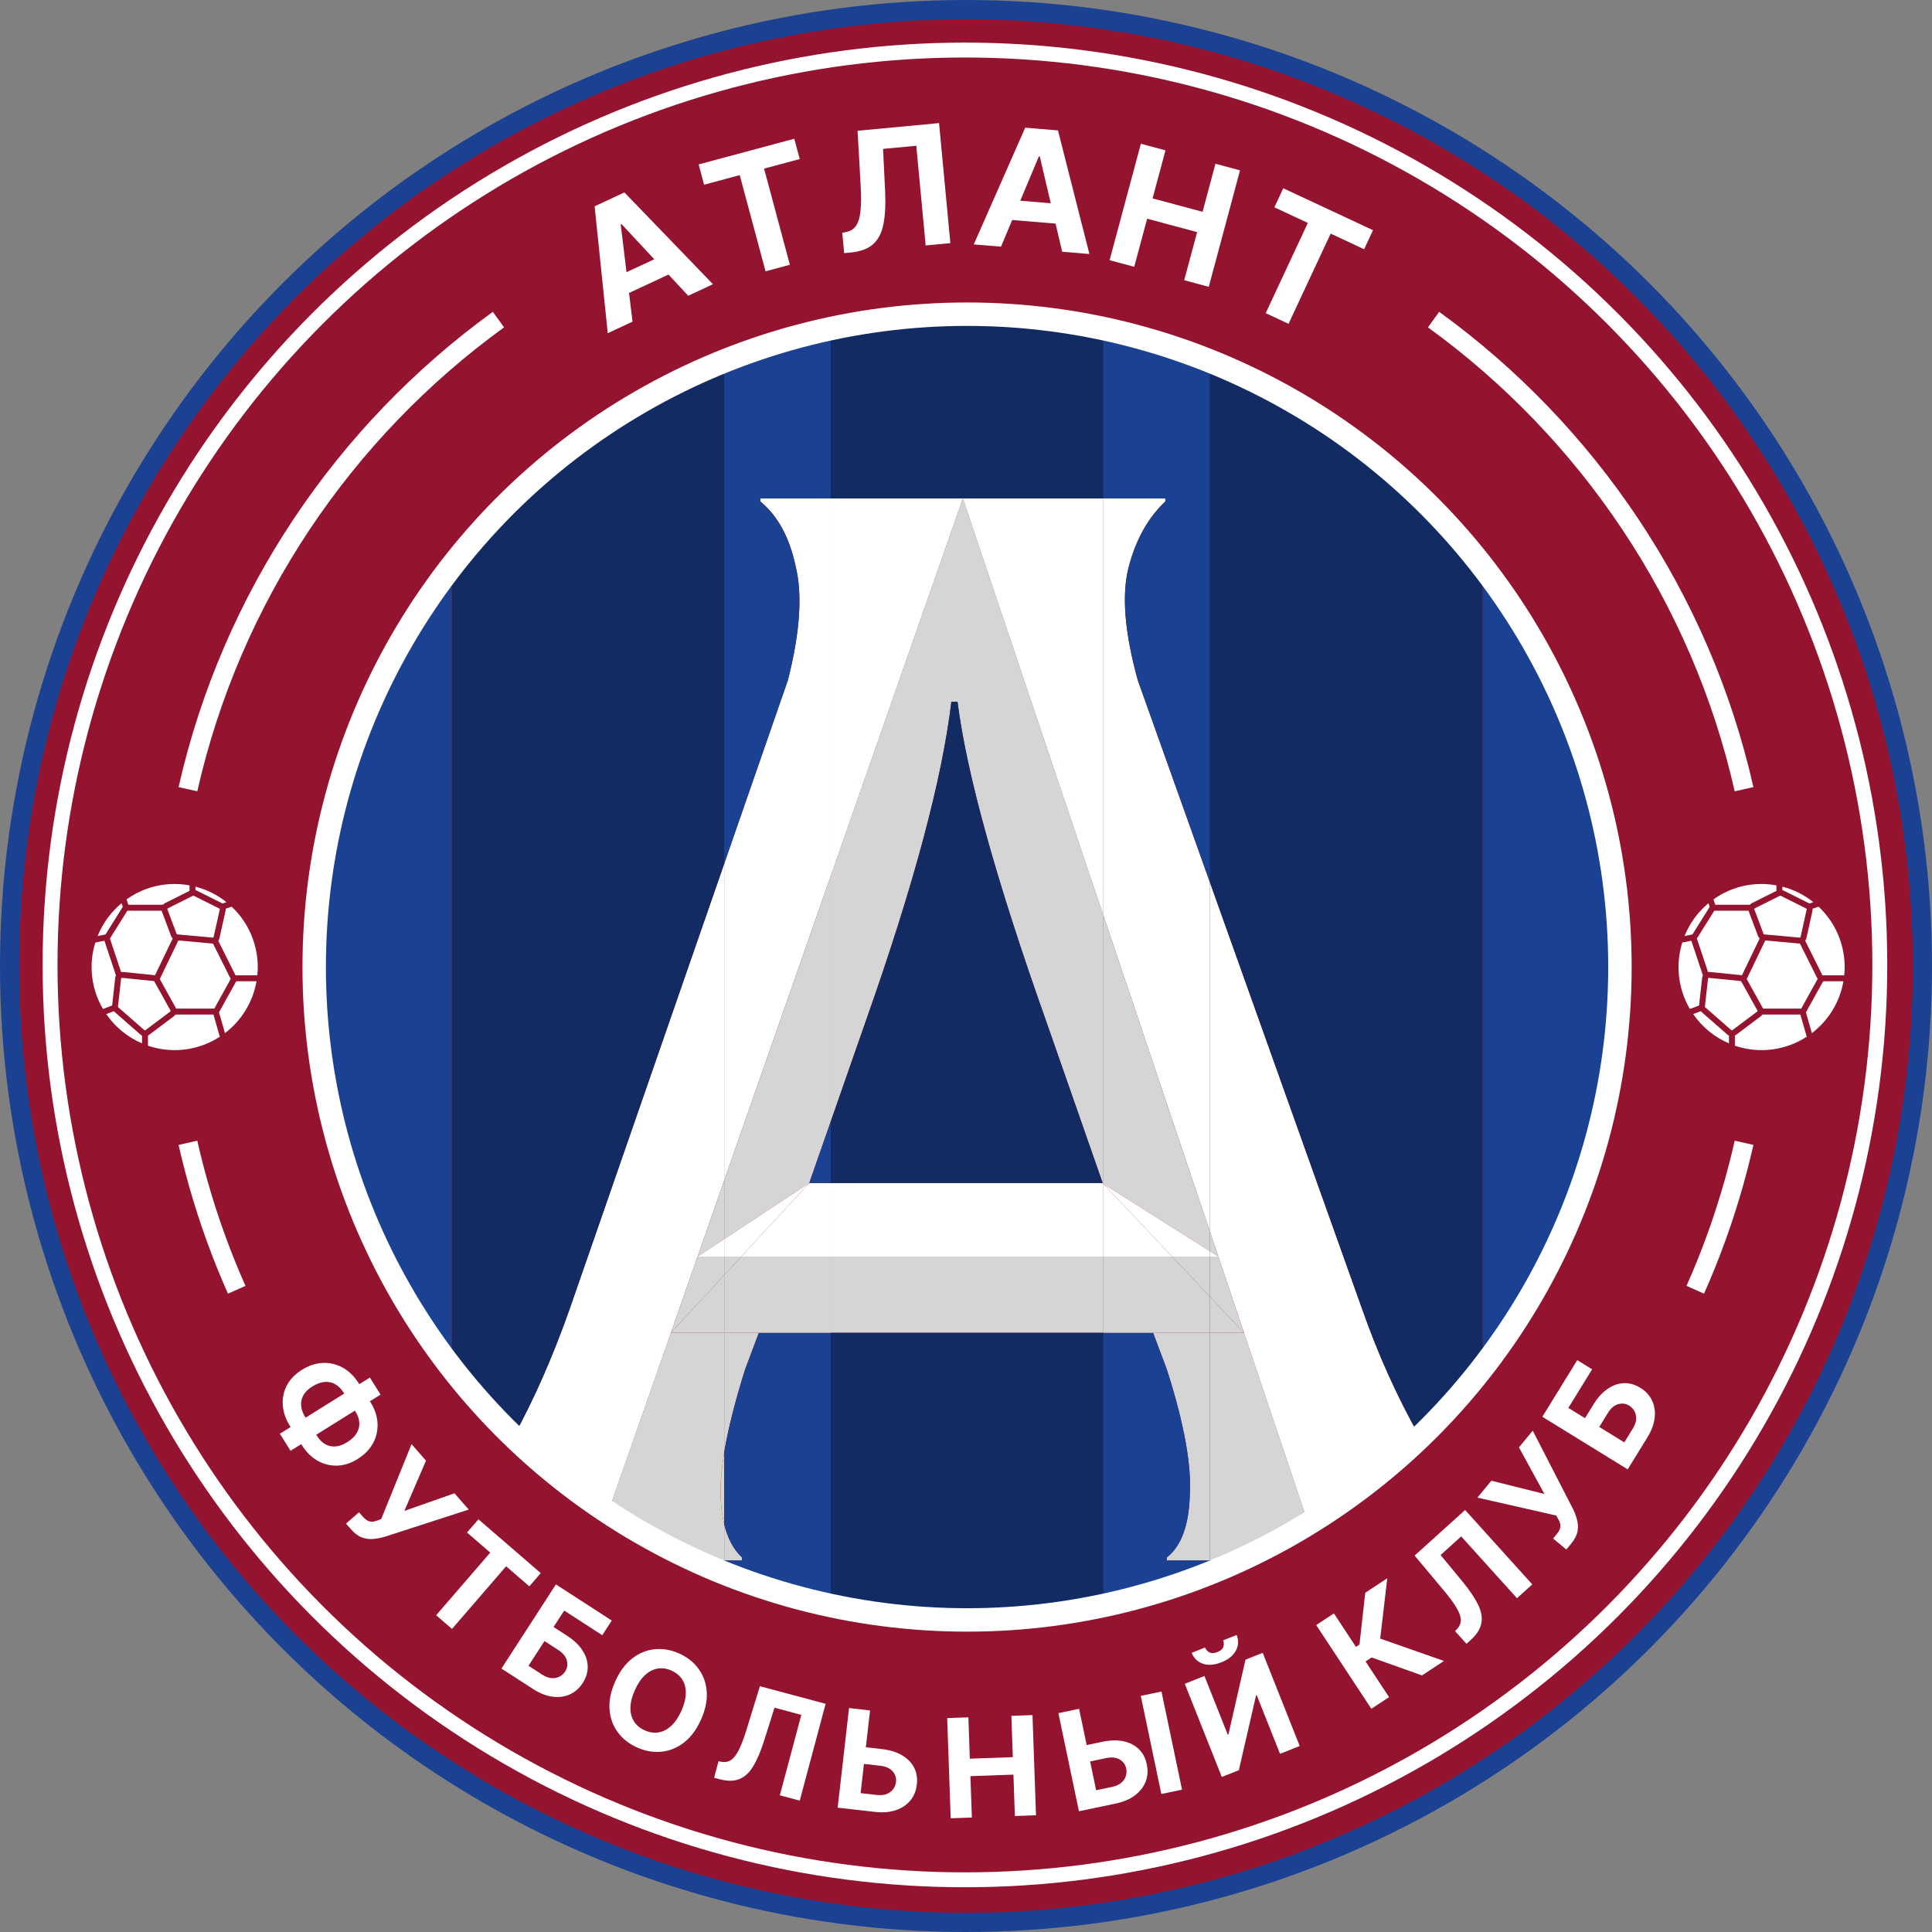 <?xml version="1.0" encoding="UTF-8"?> <svg xmlns="http://www.w3.org/2000/svg" width="907" height="907" viewBox="0 0 907 907" fill="none"><rect x="0" y="0" width="907" height="907" fill="#808080" stroke="none"/><circle cx="453.5" cy="453.5" r="449" fill="#94132F" stroke="#1B4193" stroke-width="9"></circle><circle cx="453" cy="453" r="429.5" stroke="white" stroke-width="7"></circle><path d="M406.461 479.349C428.94 415.74 442.331 365.762 446.636 329.414H449.505C453.81 363.37 467.679 413.349 491.114 479.349L517.658 555.393L518 555.756V429.799L452.016 234L390 411.24V526.509L406.461 479.349Z" fill="#D5D5D5"></path><path d="M285.5 709.897C298.55 718.465 312.292 726.063 326.626 732.59H340V715.678C339.048 711.789 338.485 707.383 338.309 702.46C338.107 696.611 338.671 689.699 340 681.725V625.698H314.961L285.5 709.897Z" fill="#D5D5D5"></path><path d="M340 598.598L314.961 625.698H340V598.598Z" fill="#D5D5D5"></path><path d="M580.374 732.59C591.989 727.302 603.216 721.309 614 714.667L584.018 625.698H568V679.144V732.59H580.374Z" fill="#D5D5D5"></path><path d="M547.788 731.155V732.59H568V679.144V625.698H541.332L547.788 642.916C555.919 668.264 559.506 688.112 558.549 702.46C558.071 716.329 554.484 725.894 547.788 731.155Z" fill="#D5D5D5"></path><path d="M349.787 642.916L356.244 625.698H340V681.725C341.823 670.788 345.085 657.852 349.787 642.916Z" fill="#D5D5D5"></path><path d="M348.352 732.59V731.155C344.421 727.526 341.637 722.367 340 715.678V732.59H348.352Z" fill="#D5D5D5"></path><path d="M338.309 702.46C338.485 707.383 339.048 711.789 340 715.678V681.725C338.671 689.699 338.107 696.611 338.309 702.46Z" fill="#D5D5D5"></path><path d="M518 753.201C535.25 749.507 551.961 744.361 568 737.897V732.59H547.788V731.155C554.484 725.894 558.071 716.329 558.549 702.46C559.506 688.112 555.919 668.264 547.788 642.916L541.332 625.698H518V753.201Z" fill="#1B4193"></path><path d="M340 738.298C356.043 744.698 372.755 749.781 390 753.414V625.698H356.244L349.787 642.916C345.085 657.852 341.823 670.788 340 681.725V715.678C341.637 722.367 344.421 727.526 348.352 731.155V732.59H340V738.298Z" fill="#1B4193"></path><path d="M373.461 265.565C376.809 278.957 375.613 296.892 369.874 319.37L340 405.442V554.138L390 411.24V234H356.961V235.435C365.092 242.131 370.592 252.174 373.461 265.565Z" fill="white"></path><path d="M390 411.24L452.016 234H390V411.24Z" fill="white"></path><path d="M452.016 234L518 429.799V234H452.016Z" fill="white"></path><path d="M547.071 235.435V234H518V429.799L568 578.168V414.22L534.158 319.37C527.941 296.892 526.506 279.196 529.854 266.283C533.201 253.37 538.941 243.087 547.071 235.435Z" fill="white"></path><path d="M666.292 674.095C655.954 655.821 647.062 636.102 639.615 614.937L568 414.22V578.168L571.96 589.918L584.018 625.698L614 714.667C632.885 703.037 650.413 689.415 666.292 674.095Z" fill="white"></path><path d="M584.018 625.698L568 608.728V625.698H584.018Z" fill="#D5D5D5"></path><path d="M267.287 614.937C259.421 637.123 250.747 656.842 241.265 674.095L241.072 674.445C254.728 687.578 269.599 699.457 285.5 709.897L314.961 625.698L327.481 589.918L340 554.138V405.442L267.287 614.937Z" fill="white"></path><path fill-rule="evenodd" clip-rule="evenodd" d="M518 589.918H390V625.698H518V589.918Z" fill="#D5D5D5"></path><path d="M518 555.756L517.658 555.393H390V589.918H518V555.756Z" fill="white"></path><path fill-rule="evenodd" clip-rule="evenodd" d="M390 589.918H348.019L340 598.598V625.698H356.244H390V589.918Z" fill="#D5D5D5"></path><path d="M390 555.393H379.918L348.019 589.918H390V555.393Z" fill="white"></path><path fill-rule="evenodd" clip-rule="evenodd" d="M390 411.24V526.509L379.918 555.393L340 581.675V554.138L390 411.24ZM340 589.918V598.598L348.019 589.918H340Z" fill="#D5D5D5"></path><path d="M348.019 589.918L379.918 555.393L340 581.675V589.918H348.019Z" fill="white"></path><path fill-rule="evenodd" clip-rule="evenodd" d="M340 589.918V598.598L314.961 625.698L327.481 589.918H340ZM340 581.675L327.481 589.918L340 554.138V581.675Z" fill="#D5D5D5"></path><path d="M327.481 589.918H340V581.675L327.481 589.918Z" fill="white"></path><path fill-rule="evenodd" clip-rule="evenodd" d="M550.245 589.918L568 608.728V625.698H541.332H518V589.918H550.245Z" fill="#D5D5D5"></path><path d="M518 555.756V589.918H550.245L518 555.756Z" fill="white"></path><path fill-rule="evenodd" clip-rule="evenodd" d="M518 555.756V429.799L568 578.168V587.411L518 555.756ZM550.245 589.918L568 608.728V589.918H550.245Z" fill="#D5D5D5"></path><path d="M518 555.756L550.245 589.918H568V587.411L518 555.756Z" fill="white"></path><path fill-rule="evenodd" clip-rule="evenodd" d="M568 587.411V578.168L571.96 589.918L568 587.411ZM568 589.918H571.96L584.018 625.698L568 608.728V589.918Z" fill="#D5D5D5"></path><path d="M568 589.918H571.96L568 587.411V589.918Z" fill="white"></path><path d="M212 264.745V642.255C220.928 653.661 230.646 664.419 241.072 674.445L241.265 674.095C250.747 656.842 259.421 637.123 267.287 614.937L340 405.442V168.702C289.241 188.948 245.166 222.372 212 264.745Z" fill="#122C63"></path><path d="M453.5 147C431.729 147 410.487 149.27 390 153.586V234H452.016H518V153.799C497.204 149.344 475.626 147 453.5 147Z" fill="#122C63"></path><path d="M446.636 329.414C442.331 365.762 428.94 415.74 406.461 479.349L390 526.509V555.393H517.658L491.114 479.349C467.679 413.349 453.81 363.37 449.505 329.414H446.636Z" fill="#122C63"></path><path d="M453.5 760C475.626 760 497.204 757.656 518 753.201V625.698H390V753.414C410.487 757.73 431.729 760 453.5 760Z" fill="#122C63"></path><path fill-rule="evenodd" clip-rule="evenodd" d="M760 453.5C760 524.112 736.122 589.146 696 640.97V266.03C736.122 317.854 760 382.888 760 453.5ZM568 169.103C551.961 162.639 535.25 157.493 518 153.799V234H547.071V235.435C538.941 243.087 533.201 253.37 529.854 266.283C526.506 279.196 527.941 296.892 534.158 319.37L568 414.22V169.103ZM390 234H356.961V235.435C365.092 242.131 370.592 252.174 373.461 265.565C376.809 278.957 375.613 296.892 369.874 319.37L340 405.442V168.702C356.043 162.302 372.755 157.219 390 153.586V234ZM212 264.745C171.275 316.777 147 382.304 147 453.5C147 524.696 171.275 590.223 212 642.255V264.745ZM340 738.298V732.59H326.626C331.03 734.595 335.488 736.499 340 738.298ZM580.374 732.59C576.296 734.447 572.171 736.217 568 737.897V732.59H580.374ZM390 555.393H379.918L390 526.509V555.393Z" fill="#1B4193"></path><path d="M696 266.03C662.939 223.327 618.849 189.594 568 169.103V414.22L639.615 614.937C647.062 636.102 655.954 655.821 666.292 674.095C676.97 663.792 686.903 652.72 696 640.97V266.03Z" fill="#122C63"></path><circle cx="454" cy="454" r="306.5" stroke="white" stroke-width="11"></circle><path d="M234 150.036C161.544 202.536 108.628 280.35 88.23 370.5M673 150.036C745.456 202.536 798.372 280.35 818.77 370.5M111.131 605.5C104.042 589.556 98.034 573.025 93.2 556C91.374 549.569 89.715 543.067 88.23 536.5M795.869 605.5C802.958 589.556 808.966 573.025 813.8 556C815.626 549.569 817.284 543.067 818.77 536.5" stroke="white" stroke-width="9"></path><path d="M296.949 151.002L285.322 156.412L279.156 96.846L293.139 90.339L334.714 133.428L323.086 138.839L291.806 105.227L291.405 105.414L296.949 151.002ZM286.835 131.167L314.3 118.386L318.242 126.856L290.777 139.637L286.835 131.167Z" fill="white"></path><path d="M330.545 86.715L327.987 77.185L372.889 65.137L375.446 74.667L358.708 79.158L370.821 124.3L359.395 127.366L347.283 82.224L330.545 86.715Z" fill="white"></path><path d="M396.317 118.837L395.416 109.26L396.999 108.973C399.038 108.614 400.625 107.678 401.759 106.165C402.892 104.633 403.626 102.297 403.959 99.156C404.31 95.995 404.331 91.792 404.022 86.546L402.599 61.389L440.849 57.79L446.152 114.147L434.567 115.237L430.162 68.429L414.56 69.897L415.525 89.6C415.826 95.939 415.558 101.165 414.724 105.278C413.908 109.39 412.278 112.523 409.834 114.677C407.408 116.831 403.93 118.12 399.399 118.547L396.317 118.837Z" fill="white"></path><path d="M469.928 115.805L457.147 114.744L481.303 59.948L496.673 61.223L511.438 119.25L498.657 118.189L488.138 73.495L487.698 73.458L469.928 115.805ZM470.969 93.564L501.159 96.07L500.386 105.38L470.196 102.875L470.969 93.564Z" fill="white"></path><path d="M520.917 122.158L535.586 67.485L547.145 70.587L541.093 93.144L564.558 99.44L570.61 76.883L582.143 79.977L567.474 134.649L555.941 131.555L562.001 108.971L538.535 102.675L532.476 125.259L520.917 122.158Z" fill="white"></path><path d="M598.276 97.33L602.451 88.389L644.575 108.06L640.4 117L624.697 109.668L604.921 152.017L594.203 147.012L613.978 104.663L598.276 97.33Z" fill="white"></path><path d="M168.379 649.376L173.951 658.304C175.947 661.501 177.039 664.755 177.229 668.068C177.427 671.394 176.735 674.525 175.155 677.461C173.596 680.403 171.166 682.904 167.866 684.964C164.669 686.959 161.439 687.991 158.177 688.059C154.923 688.14 151.858 687.353 148.983 685.698C146.13 684.048 143.705 681.625 141.71 678.428L136.137 669.5C134.134 666.29 133.007 663.038 132.758 659.745C132.521 656.444 133.15 653.343 134.644 650.442C136.146 647.554 138.515 645.1 141.751 643.081C145.051 641.02 148.366 639.936 151.693 639.828C155.041 639.724 158.159 640.496 161.047 642.142C163.948 643.781 166.392 646.192 168.379 649.376ZM161.323 653.78C160.252 652.065 158.963 650.766 157.455 649.883C155.968 649.005 154.308 648.633 152.477 648.765C150.645 648.897 148.696 649.608 146.63 650.897C144.654 652.13 143.242 653.527 142.391 655.087C141.549 656.66 141.209 658.299 141.37 660.004C141.532 661.709 142.139 663.406 143.194 665.095L148.803 674.082C149.865 675.784 151.126 677.065 152.583 677.925C154.049 678.798 155.657 679.176 157.408 679.058C159.166 678.954 161.014 678.297 162.95 677.089C165.016 675.799 166.515 674.367 167.447 672.792C168.386 671.231 168.799 669.592 168.685 667.875C168.578 666.172 167.994 664.469 166.931 662.767L161.323 653.78ZM178.65 654.721L136.389 681.099L131.388 673.087L173.649 646.71L178.65 654.721Z" fill="white"></path><path d="M162.447 715.271L168.538 709.949L170.216 711.869C171.053 712.826 171.843 713.498 172.588 713.885C173.345 714.262 174.105 714.421 174.868 714.364C175.654 714.308 176.504 714.094 177.42 713.722L178.957 713.141L193.21 677.98L199.984 685.731L189.832 709.313L213.367 701.043L220.05 708.691L180.895 721.365C179.066 721.926 177.234 722.297 175.398 722.477C173.572 722.669 171.768 722.445 169.987 721.804C168.207 721.163 166.469 719.874 164.776 717.936L162.447 715.271Z" fill="white"></path><path d="M219.249 719.466L224.611 713.258L253.863 738.519L248.501 744.728L237.597 735.311L212.2 764.72L204.757 758.292L230.153 728.883L219.249 719.466Z" fill="white"></path><path d="M235.415 783.327L260.978 743.815L287.197 760.778L282.741 767.666L264.876 756.107L259.883 763.824L266.308 767.981C269.433 770.003 271.799 772.254 273.405 774.735C275.033 777.211 275.869 779.768 275.914 782.406C275.958 785.044 275.174 787.611 273.559 790.106C271.953 792.589 269.917 794.382 267.451 795.487C264.993 796.579 262.28 796.922 259.313 796.517C256.359 796.12 253.319 794.91 250.193 792.888L235.415 783.327ZM248.113 782.018L254.537 786.174C256.029 787.139 257.464 787.685 258.843 787.81C260.229 787.923 261.478 787.7 262.588 787.141C263.719 786.577 264.634 785.755 265.333 784.674C266.348 783.105 266.607 781.393 266.11 779.539C265.634 777.68 264.277 776.027 262.039 774.579L255.614 770.423L248.113 782.018Z" fill="white"></path><path d="M329.06 807.363C326.952 812.042 324.272 815.623 321.019 818.106C317.781 820.595 314.249 822.02 310.424 822.38C306.619 822.732 302.824 822.056 299.039 820.35C295.226 818.632 292.194 816.225 289.944 813.127C287.693 810.03 286.428 806.443 286.147 802.368C285.866 798.293 286.776 793.923 288.878 789.258C290.986 784.579 293.659 780.995 296.898 778.506C300.137 776.017 303.658 774.596 307.463 774.243C311.274 773.877 315.086 774.553 318.899 776.271C322.684 777.976 325.702 780.378 327.953 783.475C330.223 786.565 331.499 790.147 331.78 794.222C332.075 798.304 331.169 802.684 329.06 807.363ZM319.863 803.219C321.229 800.188 321.926 797.428 321.956 794.938C322 792.454 321.447 790.306 320.298 788.494C319.148 786.683 317.477 785.283 315.284 784.295C313.091 783.307 310.936 782.982 308.817 783.322C306.698 783.661 304.716 784.666 302.871 786.338C301.039 788.017 299.441 790.371 298.075 793.402C296.709 796.433 296.005 799.19 295.961 801.674C295.931 804.164 296.491 806.315 297.641 808.127C298.79 809.938 300.461 811.338 302.654 812.326C304.847 813.314 307.003 813.639 309.121 813.299C311.24 812.96 313.215 811.952 315.047 810.273C316.892 808.601 318.498 806.25 319.863 803.219Z" fill="white"></path><path d="M335.245 834.586L337.31 826.861L338.627 827.094C340.32 827.404 341.828 827.133 343.15 826.281C344.475 825.415 345.722 823.805 346.89 821.454C348.076 819.091 349.307 815.821 350.583 811.642L356.743 791.62L387.6 799.868L375.448 845.332L366.102 842.834L376.195 805.073L363.608 801.709L358.667 817.347C357.07 822.375 355.351 826.371 353.512 829.337C351.688 832.306 349.512 834.277 346.984 835.25C344.471 836.228 341.387 836.228 337.731 835.251L335.245 834.586Z" fill="white"></path><path d="M402.945 819.871L414.086 821.143C417.8 821.568 420.927 822.534 423.469 824.042C426.027 825.537 427.912 827.456 429.125 829.8C430.337 832.143 430.767 834.79 430.415 837.741C430.095 840.68 429.075 843.193 427.357 845.278C425.64 847.349 423.363 848.862 420.524 849.817C417.701 850.775 414.433 851.041 410.719 850.617L393.254 848.622L398.595 801.866L408.458 802.993L404.024 841.804L411.627 842.672C413.408 842.876 414.943 842.727 416.234 842.227C417.526 841.712 418.545 840.957 419.291 839.963C420.054 838.955 420.5 837.811 420.631 836.531C420.859 834.676 420.338 833.028 419.068 831.588C417.816 830.135 415.858 829.256 413.194 828.951L402.053 827.679L402.945 819.871Z" fill="white"></path><path d="M446.317 853.607L444.668 806.575L454.612 806.227L455.292 825.632L475.478 824.924L474.798 805.519L484.718 805.172L486.367 852.203L476.446 852.55L475.765 833.123L455.579 833.83L456.26 853.258L446.317 853.607Z" fill="white"></path><path d="M506.67 819.975L517.645 817.676C521.304 816.91 524.576 816.842 527.463 817.474C530.362 818.088 532.756 819.316 534.644 821.158C536.533 823.001 537.774 825.378 538.369 828.29C538.99 831.181 538.813 833.886 537.838 836.407C536.861 838.913 535.175 841.066 532.782 842.866C530.404 844.663 527.386 845.945 523.727 846.711L506.522 850.315L496.874 804.255L506.59 802.22L514.598 840.453L522.088 838.885C523.842 838.517 525.253 837.893 526.32 837.012C527.385 836.116 528.114 835.079 528.509 833.9C528.916 832.704 528.98 831.478 528.701 830.221C528.333 828.389 527.32 826.989 525.662 826.022C524.015 825.036 521.88 824.818 519.256 825.368L508.281 827.667L506.67 819.975ZM545.273 794.117L554.921 840.177L545.205 842.212L535.557 796.152L545.273 794.117Z" fill="white"></path><path d="M556.214 790.478L565.439 786.813L576.365 814.319L576.729 814.175L584.702 779.162L592.796 775.947L610.169 819.682L600.922 823.355L589.987 795.828L589.667 795.956L581.595 831.033L573.587 834.214L556.214 790.478ZM574.218 770.073L580.561 767.554C581.576 770.151 581.443 772.618 580.163 774.956C578.898 777.289 576.649 779.097 573.417 780.381C570.171 781.67 567.287 781.901 564.766 781.072C562.245 780.244 560.47 778.535 559.44 775.944L565.74 773.441C566.116 774.429 566.78 775.187 567.732 775.716C568.698 776.239 569.956 776.192 571.508 775.576C573.017 774.976 573.947 774.162 574.296 773.133C574.646 772.104 574.62 771.084 574.218 770.073Z" fill="white"></path><path d="M667.573 786.545L643.91 778.113L641.07 779.984L652.107 796.735L643.798 802.209L617.907 762.911L626.216 757.437L636.557 773.133L638.226 772.033L640.933 747.741L651.276 740.927L647.954 769.257L677.877 779.757L667.573 786.545Z" fill="white"></path><path d="M688.458 771.703L683.1 765.768L684.012 764.789C685.193 763.537 685.786 762.125 685.791 760.552C685.785 758.969 685.113 757.047 683.775 754.788C682.438 752.507 680.364 749.694 677.552 746.351L664.105 730.289L687.813 708.886L719.348 743.818L712.167 750.3L685.975 721.287L676.304 730.018L686.737 742.672C690.086 746.748 692.505 750.364 693.992 753.52C695.491 756.666 695.961 759.565 695.402 762.215C694.855 764.855 693.177 767.443 690.369 769.979L688.458 771.703Z" fill="white"></path><path d="M735.34 727.431L729.105 722.278L730.73 720.312C731.54 719.332 732.076 718.443 732.338 717.646C732.587 716.838 732.622 716.063 732.443 715.318C732.261 714.552 731.913 713.747 731.398 712.904L730.577 711.48L693.578 703.079L700.136 695.145L725.046 701.364L713.092 679.47L719.563 671.641L738.381 708.242C739.229 709.956 739.891 711.705 740.365 713.488C740.848 715.259 740.917 717.075 740.572 718.936C740.226 720.797 739.234 722.719 737.594 724.703L735.34 727.431Z" fill="white"></path><path d="M764.13 689.812L724.07 665.116L740.458 638.534L747.441 642.839L736.275 660.952L744.099 665.775L748.114 659.261C750.068 656.092 752.267 653.678 754.712 652.018C757.152 650.337 759.69 649.445 762.327 649.343C764.963 649.241 767.546 649.969 770.076 651.529C772.593 653.08 774.431 655.077 775.589 657.518C776.734 659.952 777.136 662.657 776.796 665.632C776.463 668.594 775.32 671.66 773.367 674.829L764.13 689.812ZM762.544 677.146L766.56 670.632C767.492 669.12 768.006 667.673 768.102 666.292C768.184 664.903 767.934 663.66 767.35 662.563C766.762 661.444 765.92 660.547 764.825 659.872C763.234 658.891 761.517 658.67 759.674 659.207C757.826 659.724 756.203 661.116 754.804 663.385L750.789 669.899L762.544 677.146Z" fill="white"></path><g clip-path="url(#clip0_2644_4)"><path d="M80.308 439.407L75.982 427.87C75.945 427.76 75.915 427.649 75.891 427.536H59.794L51.997 440.001C51.913 440.147 51.812 440.282 51.695 440.402C51.66 440.444 51.618 440.478 51.582 440.517L56.846 456.311C57.071 456.282 57.298 456.278 57.524 456.299L72.443 457.791C72.553 457.809 72.662 457.834 72.769 457.864L81.101 440.553C80.754 440.236 80.483 439.844 80.308 439.407Z" fill="white"></path><path d="M60.232 424.75H76.519C76.795 424.416 77.136 424.143 77.523 423.948L88.964 418.226V415.645C86.668 415.217 84.336 415.002 82 415C73.898 414.981 65.997 417.513 59.414 422.236L60.193 424.584C60.212 424.639 60.216 424.695 60.232 424.75Z" fill="white"></path><path d="M49.554 438.619C49.579 438.587 49.605 438.557 49.633 438.527L57.536 425.886L57.557 425.853C57.612 425.768 57.624 425.661 57.589 425.566L57.079 424.035C56.928 424.161 56.77 424.279 56.621 424.407C56.367 424.625 56.118 424.848 55.87 425.072C55.421 425.478 54.982 425.893 54.553 426.317C54.325 426.542 54.096 426.765 53.875 426.995C53.401 427.487 52.945 427.994 52.5 428.508C52.351 428.68 52.194 428.845 52.049 429.019C51.469 429.711 50.915 430.422 50.387 431.152C50.265 431.32 50.155 431.496 50.035 431.667C49.636 432.237 49.249 432.816 48.881 433.407C48.716 433.673 48.56 433.944 48.401 434.214C48.095 434.732 47.801 435.257 47.521 435.79C47.368 436.081 47.216 436.372 47.071 436.667C46.795 437.224 46.536 437.79 46.287 438.361C46.171 438.628 46.048 438.892 45.937 439.163C45.901 439.251 45.872 439.343 45.837 439.432L49.37 438.726C49.443 438.716 49.509 438.678 49.554 438.619Z" fill="white"></path><path d="M82.668 473.5H100.604L108.312 459.596L99.996 442.962C99.976 442.963 99.958 442.967 99.938 442.967C99.844 442.967 99.749 442.963 99.654 442.954L83.733 441.507L75.012 459.628L82.473 473.058C82.549 473.2 82.614 473.348 82.668 473.5Z" fill="white"></path><path d="M104.227 424.041C104.299 424.077 104.362 424.125 104.43 424.166L106.304 423.537C102.027 420.101 97.064 417.618 91.75 416.255V417.864C91.9 417.906 92.046 417.959 92.188 418.022L104.227 424.041Z" fill="white"></path><path d="M78.591 426.892L82.917 438.429C82.966 438.56 83.085 438.652 83.225 438.663L99.906 440.18C100.089 440.2 100.258 440.077 100.294 439.896L103.174 426.937C103.21 426.774 103.131 426.608 102.981 426.533L90.943 420.514C90.841 420.464 90.72 420.464 90.618 420.514L78.769 426.439C78.602 426.522 78.525 426.718 78.591 426.892Z" fill="white"></path><path d="M111.078 460.677C110.957 460.69 110.85 460.762 110.791 460.869L110.729 460.979L102.878 475.134C102.835 475.221 102.827 475.321 102.856 475.414L102.898 475.554L105.604 485.015C105.685 484.953 105.768 484.895 105.848 484.833C106.064 484.667 106.275 484.494 106.487 484.323C106.776 484.09 107.063 483.855 107.345 483.614C107.551 483.438 107.753 483.257 107.955 483.077C108.232 482.831 108.505 482.58 108.774 482.326C108.969 482.141 109.163 481.954 109.354 481.765C109.619 481.504 109.88 481.239 110.138 480.97C110.322 480.778 110.504 480.585 110.684 480.39C110.938 480.114 111.186 479.833 111.431 479.551C111.603 479.353 111.775 479.155 111.943 478.954C112.187 478.661 112.423 478.363 112.658 478.063C112.815 477.864 112.974 477.665 113.127 477.463C113.364 477.149 113.591 476.828 113.819 476.507C113.958 476.31 114.101 476.116 114.237 475.917C114.473 475.568 114.7 475.213 114.925 474.858C115.038 474.679 115.157 474.503 115.268 474.322C115.54 473.878 115.798 473.427 116.051 472.973C116.107 472.874 116.167 472.778 116.221 472.679C116.524 472.124 116.814 471.562 117.09 470.993C117.169 470.83 117.24 470.663 117.317 470.498C117.508 470.091 117.698 469.683 117.874 469.27C117.971 469.042 118.059 468.811 118.151 468.582C118.295 468.226 118.44 467.87 118.574 467.509C118.668 467.255 118.754 466.997 118.842 466.741C118.961 466.399 119.079 466.057 119.188 465.712C119.272 465.444 119.349 465.175 119.428 464.906C119.527 464.565 119.624 464.224 119.715 463.88C119.787 463.604 119.854 463.326 119.92 463.047C120.001 462.707 120.078 462.366 120.15 462.024C120.209 461.74 120.265 461.455 120.318 461.169C120.349 461.001 120.375 460.831 120.404 460.661H111.215C111.17 460.669 111.124 460.674 111.078 460.677Z" fill="white"></path><path d="M54.081 459.085C54.127 458.68 54.252 458.287 54.449 457.93L49.018 441.637L44.764 442.485C43.599 446.213 43.005 450.095 43 454C42.993 460.192 44.469 466.295 47.305 471.799C47.596 472.381 47.894 472.928 48.225 473.475C48.264 473.541 48.31 473.601 48.348 473.667L52.64 472.053L54.081 459.085Z" fill="white"></path><path d="M110.793 427.72C110.257 427.115 109.728 426.57 109.163 426.037C109.027 425.905 108.882 425.786 108.746 425.657L105.951 426.594C105.979 426.911 105.96 427.23 105.893 427.541L103.013 440.5C102.915 440.926 102.729 441.326 102.467 441.675L110.601 457.945C110.654 457.937 110.703 457.915 110.757 457.909C110.882 457.885 111.009 457.874 111.136 457.876H120.637C120.685 457.876 120.731 457.889 120.779 457.891C120.921 456.599 120.994 455.3 121 454C121.014 444.27 117.371 434.89 110.793 427.72Z" fill="white"></path><path d="M100.209 476.285H82.369C82.168 476.603 81.91 476.882 81.609 477.108L69.925 485.872C69.78 485.98 69.626 486.075 69.464 486.156V490.915C69.869 491.055 70.273 491.2 70.677 491.312C81.675 494.667 93.594 492.969 103.219 486.678C103.165 486.563 103.12 486.445 103.082 486.324L100.209 476.285Z" fill="white"></path><path d="M80.039 474.411L72.448 460.749C72.39 460.644 72.284 460.574 72.164 460.563L57.246 459.071L57.21 459.069C57.025 459.07 56.87 459.209 56.85 459.393L55.386 472.56C55.373 472.678 55.419 472.795 55.508 472.874L67.797 483.626C67.926 483.738 68.115 483.745 68.253 483.644L79.939 474.879C80.084 474.77 80.126 474.57 80.039 474.411Z" fill="white"></path><path d="M53.674 474.97C53.595 474.892 53.522 474.81 53.452 474.724L49.878 476.068C54.06 482.155 59.887 486.927 66.678 489.827V486.178C66.42 486.06 66.178 485.906 65.962 485.722L53.674 474.97Z" fill="white"></path></g><path d="M825.308 439.407L820.982 427.87C820.945 427.76 820.915 427.649 820.891 427.536H804.794L796.996 440.001C796.913 440.147 796.812 440.282 796.695 440.402C796.66 440.444 796.618 440.478 796.581 440.517L801.846 456.311C802.071 456.282 802.298 456.278 802.523 456.299L817.443 457.791C817.553 457.809 817.662 457.834 817.769 457.864L826.101 440.552C825.754 440.236 825.483 439.844 825.308 439.407Z" fill="white"></path><path d="M805.232 424.75H821.519C821.794 424.416 822.136 424.143 822.523 423.947L833.964 418.226V415.645C831.667 415.217 829.336 415.001 827 415C818.898 414.981 810.997 417.513 804.414 422.236L805.193 424.584C805.212 424.639 805.216 424.695 805.232 424.75Z" fill="white"></path><path d="M794.554 438.619C794.579 438.587 794.605 438.557 794.633 438.527L802.536 425.886L802.556 425.853C802.612 425.768 802.624 425.661 802.589 425.566L802.079 424.035C801.928 424.161 801.77 424.279 801.621 424.407C801.367 424.625 801.118 424.848 800.87 425.072C800.421 425.478 799.981 425.893 799.553 426.317C799.325 426.542 799.096 426.765 798.875 426.995C798.401 427.487 797.945 427.994 797.5 428.508C797.351 428.68 797.194 428.845 797.049 429.019C796.469 429.711 795.915 430.422 795.387 431.152C795.265 431.32 795.155 431.496 795.035 431.667C794.636 432.237 794.249 432.816 793.881 433.407C793.716 433.673 793.559 433.944 793.401 434.214C793.095 434.732 792.801 435.257 792.52 435.79C792.368 436.081 792.216 436.372 792.07 436.667C791.795 437.224 791.536 437.79 791.287 438.361C791.171 438.628 791.048 438.892 790.937 439.162C790.901 439.251 790.872 439.343 790.837 439.432L794.37 438.726C794.443 438.716 794.509 438.678 794.554 438.619Z" fill="white"></path><path d="M827.668 473.5H845.603L853.312 459.596L844.995 442.962C844.976 442.963 844.958 442.967 844.938 442.967C844.844 442.967 844.749 442.962 844.654 442.954L828.733 441.507L820.012 459.628L827.473 473.058C827.549 473.2 827.614 473.348 827.668 473.5Z" fill="white"></path><path d="M849.227 424.041C849.299 424.077 849.362 424.124 849.43 424.165L851.304 423.537C847.027 420.101 842.064 417.618 836.75 416.255V417.864C836.9 417.906 837.046 417.959 837.188 418.022L849.227 424.041Z" fill="white"></path><path d="M823.59 426.892L827.917 438.429C827.965 438.56 828.085 438.651 828.225 438.663L844.906 440.179C845.089 440.2 845.258 440.077 845.294 439.896L848.174 426.937C848.21 426.774 848.13 426.608 847.981 426.533L835.943 420.514C835.84 420.464 835.72 420.464 835.618 420.514L823.769 426.439C823.601 426.522 823.524 426.718 823.59 426.892Z" fill="white"></path><path d="M856.078 460.677C855.956 460.69 855.85 460.762 855.791 460.869L855.729 460.978L847.878 475.134C847.835 475.221 847.827 475.321 847.856 475.414L847.898 475.554L850.604 485.015C850.685 484.953 850.768 484.895 850.848 484.833C851.064 484.666 851.275 484.494 851.487 484.323C851.776 484.09 852.063 483.855 852.345 483.614C852.551 483.437 852.753 483.257 852.955 483.077C853.232 482.831 853.505 482.58 853.774 482.326C853.969 482.141 854.163 481.954 854.354 481.765C854.619 481.504 854.88 481.239 855.138 480.97C855.321 480.778 855.504 480.585 855.684 480.39C855.938 480.114 856.186 479.833 856.431 479.55C856.603 479.353 856.775 479.155 856.943 478.954C857.187 478.661 857.423 478.363 857.658 478.063C857.815 477.864 857.974 477.665 858.127 477.463C858.363 477.149 858.591 476.828 858.818 476.507C858.958 476.31 859.101 476.116 859.236 475.917C859.473 475.568 859.699 475.213 859.925 474.858C860.038 474.679 860.157 474.503 860.268 474.322C860.539 473.878 860.798 473.427 861.051 472.973C861.107 472.874 861.167 472.778 861.221 472.679C861.524 472.124 861.814 471.562 862.09 470.993C862.169 470.83 862.24 470.663 862.317 470.498C862.508 470.091 862.697 469.683 862.874 469.27C862.971 469.042 863.059 468.811 863.151 468.582C863.295 468.226 863.44 467.87 863.574 467.509C863.668 467.255 863.753 466.997 863.842 466.741C863.961 466.399 864.079 466.057 864.188 465.712C864.272 465.444 864.349 465.175 864.428 464.906C864.527 464.565 864.624 464.224 864.714 463.88C864.787 463.604 864.853 463.326 864.92 463.047C865.001 462.707 865.078 462.366 865.15 462.024C865.209 461.74 865.264 461.455 865.317 461.169C865.349 461.001 865.375 460.831 865.404 460.661H856.215C856.17 460.669 856.124 460.674 856.078 460.677Z" fill="white"></path><path d="M799.081 459.085C799.126 458.68 799.251 458.287 799.449 457.93L794.018 441.637L789.764 442.485C788.599 446.213 788.004 450.095 788 454C787.993 460.191 789.469 466.295 792.304 471.799C792.596 472.381 792.894 472.928 793.225 473.475C793.264 473.541 793.309 473.601 793.348 473.667L797.64 472.053L799.081 459.085Z" fill="white"></path><path d="M855.793 427.72C855.257 427.115 854.728 426.57 854.162 426.037C854.027 425.905 853.882 425.786 853.745 425.657L850.95 426.594C850.979 426.911 850.96 427.23 850.893 427.541L848.013 440.5C847.915 440.926 847.729 441.326 847.467 441.675L855.601 457.945C855.654 457.936 855.703 457.915 855.757 457.909C855.881 457.885 856.009 457.874 856.136 457.876H865.637C865.685 457.876 865.731 457.889 865.779 457.891C865.921 456.599 865.994 455.3 866 454C866.014 444.27 862.371 434.89 855.793 427.72Z" fill="white"></path><path d="M845.209 476.285H827.369C827.168 476.603 826.91 476.882 826.609 477.108L814.925 485.871C814.78 485.979 814.626 486.075 814.464 486.156V490.915C814.868 491.054 815.272 491.2 815.677 491.312C826.675 494.667 838.594 492.969 848.218 486.678C848.165 486.563 848.12 486.445 848.082 486.324L845.209 476.285Z" fill="white"></path><path d="M825.038 474.411L817.448 460.749C817.39 460.644 817.284 460.574 817.164 460.563L802.246 459.071L802.21 459.069C802.025 459.07 801.87 459.209 801.85 459.393L800.386 472.56C800.373 472.678 800.418 472.795 800.508 472.874L812.796 483.626C812.926 483.738 813.115 483.745 813.253 483.644L824.938 474.879C825.083 474.77 825.126 474.57 825.038 474.411Z" fill="white"></path><path d="M798.673 474.97C798.595 474.892 798.522 474.81 798.452 474.723L794.878 476.068C799.06 482.155 804.887 486.927 811.678 489.827V486.178C811.42 486.06 811.178 485.906 810.962 485.722L798.673 474.97Z" fill="white"></path><defs><clipPath id="clip0_2644_4"><rect width="78" height="78" fill="white" transform="translate(43 415)"></rect></clipPath></defs></svg> 
